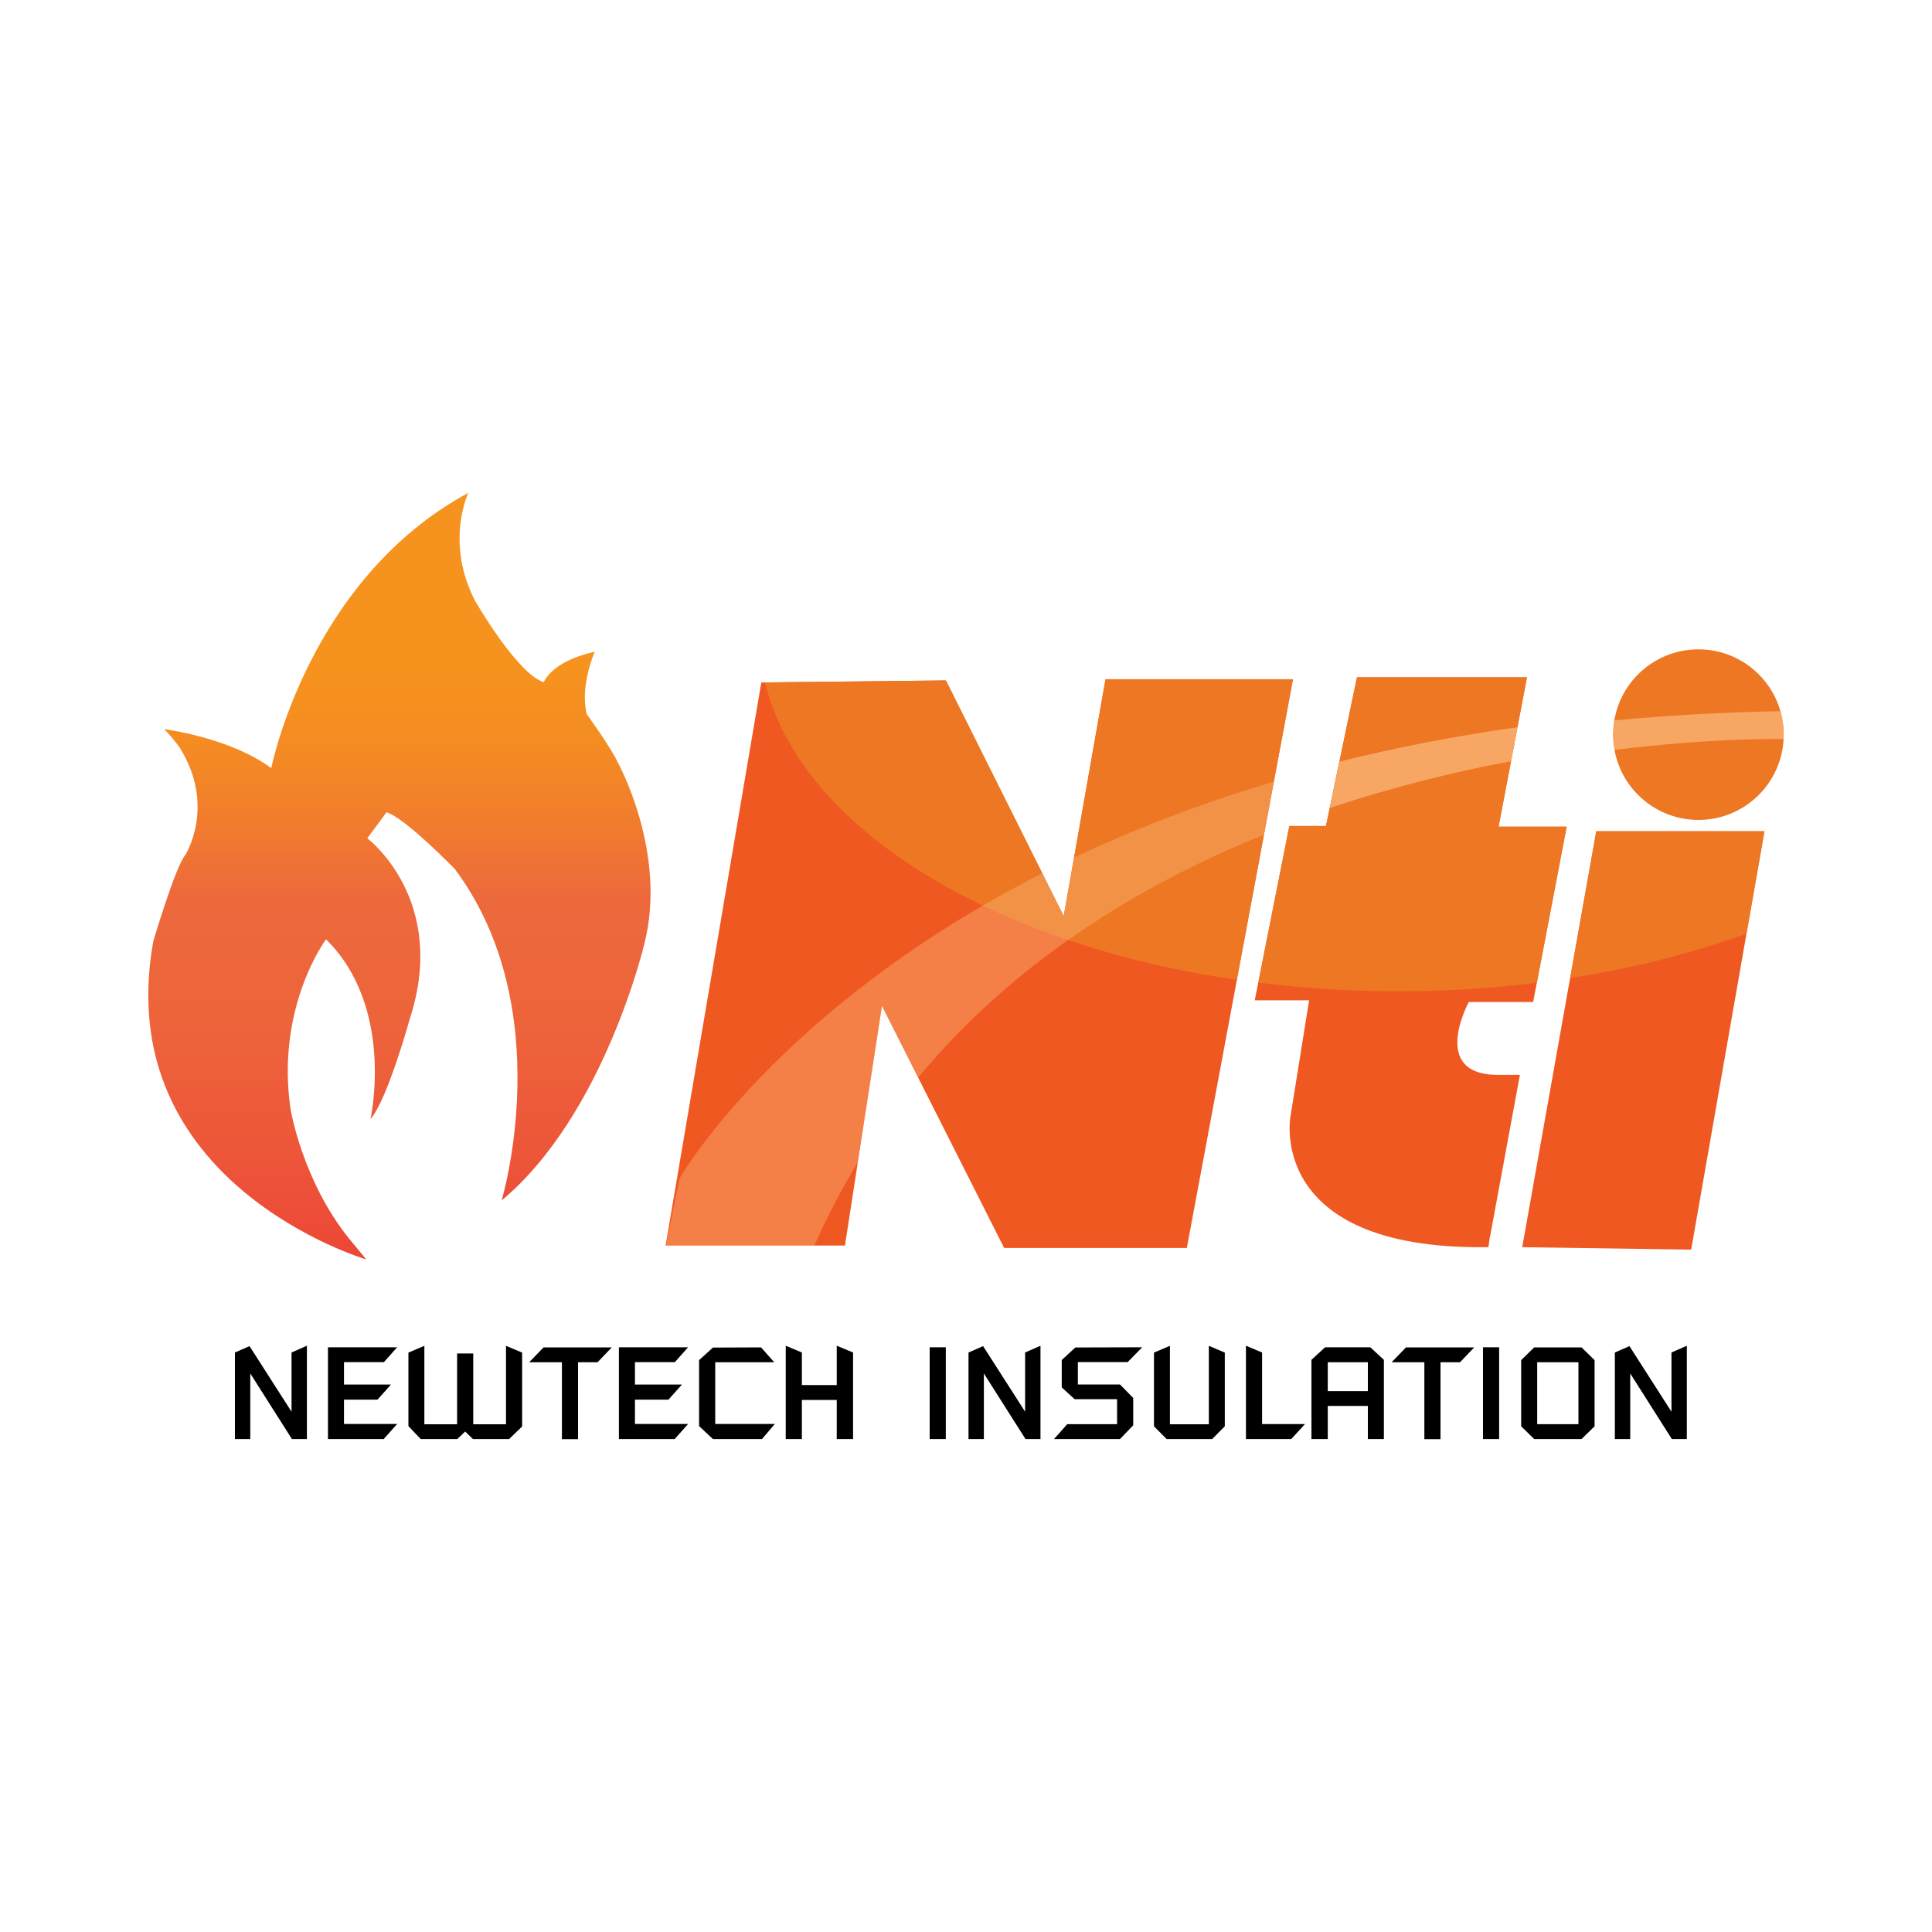 <?xml version="1.0" encoding="UTF-8"?>
<svg id="Layer_3" data-name="Layer 3" xmlns="http://www.w3.org/2000/svg" xmlns:xlink="http://www.w3.org/1999/xlink" viewBox="0 0 200 200">
  <defs>
    <style>
      .cls-1, .cls-2, .cls-3, .cls-4 {
        fill-rule: evenodd;
      }

      .cls-1, .cls-5 {
        fill: #ed7722;
      }

      .cls-2 {
        opacity: .4;
      }

      .cls-2, .cls-4 {
        fill: #fbbd7f;
      }

      .cls-3 {
        fill: #f05822;
      }

      .cls-4 {
        opacity: .7;
      }

      .cls-6 {
        fill: url(#linear-gradient);
      }
    </style>
    <linearGradient id="linear-gradient" x1="41.35" y1="69.81" x2="41.35" y2="134.28" gradientUnits="userSpaceOnUse">
      <stop offset="0" stop-color="#f6921e"/>
      <stop offset=".11" stop-color="#f48c22"/>
      <stop offset=".24" stop-color="#f17c2d"/>
      <stop offset=".36" stop-color="#ed693c"/>
      <stop offset=".55" stop-color="#ed643b"/>
      <stop offset=".77" stop-color="#ed5639"/>
      <stop offset="1" stop-color="#ed4036"/>
      <stop offset="1" stop-color="#ee4036"/>
    </linearGradient>
  </defs>
  <g>
    <path class="cls-6" d="M37.9,130.37s-26.56-7.83-22.03-32.94c0,0,2.29-7.71,3.28-8.87,0,0,3.28-5.05-.56-11.19,0,0-1.17-1.57-1.62-1.89,0,0,6.8.84,11.11,4.04,0,0,3.85-19.56,20.4-28.5,0,0-2.46,5.14.73,11.23,0,0,4.32,7.5,7.08,8.37,0,0,.81-2.19,5.28-3.15,0,0-1.57,3.5-.83,6.46,0,0,2.53,3.48,3.22,5.01,0,0,5.16,9.32,2.74,18.77,0,0-4.15,17.69-14.77,26.56,0,0,5.96-19.8-4.84-34.3,0,0-5.18-5.34-7.08-5.88l-1.99,2.69s8.42,6.3,4.41,18.66c0,0-2.3,8.36-4.08,10.41,0,0,2.59-11.53-4.6-18.61,0,0-5.23,6.98-3.67,17.59,0,0,1.21,7.37,6.05,13.38l1.77,2.15Z"/>
    <g>
      <polygon class="cls-3" points="87.47 128.94 68.9 128.94 78.81 70.65 97.92 70.44 110.12 94.85 114.45 70.32 133.85 70.32 122.86 129.19 103.95 129.19 91.3 104.13 87.47 128.94"/>
      <path class="cls-3" d="M154.25,128.02l3.09-16.75h-2.5c-6.83-.16-2.79-7.54-2.79-7.54h6.66l3.47-18.15h-7.05l2.94-15.47h-17.6l-3.21,15.4h-3.79l-3.58,18.04h5.63l-1.94,12.08s-2.5,13.64,20.04,13.48h.46s.15-1.09.15-1.09Z"/>
      <polygon class="cls-3" points="157.58 129.11 165.24 86.06 182.65 86.06 175.07 129.36 157.58 129.11"/>
      <circle class="cls-5" cx="175.82" cy="76.05" r="8.83"/>
      <path class="cls-1" d="M110.11,94.85l-12.2-24.41-18.72.2c3.61,14.94,23.19,27.06,48.84,30.79l5.81-31.12h-19.4l-4.33,24.54Z"/>
      <path class="cls-1" d="M162.54,101.25c6.55-1.02,12.69-2.59,18.26-4.61l1.86-10.6h-17.4l-2.71,15.21Z"/>
      <path class="cls-1" d="M158.08,70.11h-17.6l-3.21,15.4h-3.79l-3.22,16.21c4.66.58,9.51.9,14.49.9s9.72-.31,14.34-.88l3.09-16.16h-7.05l2.94-15.47Z"/>
      <path class="cls-4" d="M138.66,78.84l-1,4.81c6.54-2.2,12.93-3.76,18.77-4.85l.67-3.52c-6.59.92-12.72,2.14-18.44,3.56Z"/>
      <path class="cls-2" d="M131.87,80.92c-7.73,2.29-14.6,4.98-20.68,7.86l-1.07,6.07-2.23-4.45c-27.48,13.98-37.52,31.55-37.52,31.55l-1.45,6.99h15.38c1.35-3.05,2.86-5.92,4.5-8.62l2.5-16.19,3.75,7.42c9.96-12.02,22.91-19.94,35.8-25.14l1.02-5.47Z"/>
      <path class="cls-4" d="M184.64,76.51c.02-.54,0-.99-.04-1.35-.02-.16-.03-.33-.06-.49-.13-.79-.23-1.05-.23-1.05-5.93.11-11.81.44-17.18.95-.1.54-.13,1.08-.13,1.65,0,.48.07.95.14,1.41,10.46-1.3,17.5-1.12,17.5-1.12Z"/>
    </g>
  </g>
  <g>
    <path d="M30.22,148.97l-4.31-6.79v6.79h-1.59v-8.96l1.51-.66,4.35,6.79v-6.13l1.59-.7v9.66h-1.55Z"/>
    <path d="M39.74,148.97h-5.79v-9.5h7.16l-1.37,1.54h-4.13v2.32h4.86l-1.39,1.56h-3.47v2.52h5.5l-1.37,1.54Z"/>
    <path d="M52.69,148.97h-3.73l-.81-.78-.81.78h-3.79l-1.27-1.34v-7.61l1.65-.7v8.12h3.39v-7.33h1.67v7.33h3.39v-8.12l1.67.7v7.65l-1.35,1.3Z"/>
    <path d="M61.86,141.02h-2.02v7.96h-1.67v-7.96h-3.39l1.49-1.54h7.06l-1.47,1.54Z"/>
    <path d="M69.86,148.97h-5.79v-9.5h7.16l-1.37,1.54h-4.13v2.32h4.86l-1.39,1.56h-3.47v2.52h5.5l-1.37,1.54Z"/>
    <path d="M78.88,148.97h-5.08l-1.43-1.34v-6.83l1.43-1.3,4.98-.02,1.37,1.54h-6.11v6.39h6.17l-1.33,1.56Z"/>
    <path d="M86.62,148.97v-4.05h-3.61v4.05h-1.67v-9.66l1.67.7v3.37h3.61v-4.07l1.69.7v8.96h-1.69Z"/>
    <path d="M96.24,148.97v-9.5h1.67v9.5h-1.67Z"/>
    <path d="M106.16,148.97l-4.31-6.79v6.79h-1.59v-8.96l1.51-.66,4.35,6.79v-6.13l1.59-.7v9.66h-1.55Z"/>
    <path d="M116.76,141h-5.18v2.32h4.36l1.37,1.4v2.83l-1.37,1.42h-6.83l1.37-1.54h5.16v-2.59h-4.4l-1.33-1.22v-2.83l1.41-1.3,6.92-.02-1.49,1.52Z"/>
    <path d="M125.47,148.97h-4.7l-1.31-1.32v-7.63l1.65-.7v8.12h4.03v-8.12l1.65.7v7.63l-1.31,1.32Z"/>
    <path d="M133.68,148.97h-4.7v-9.66l1.67.7v7.41h4.44l-1.41,1.54Z"/>
    <path d="M141.6,148.97v-3.43h-4.15v3.43h-1.69v-8.2l1.41-1.3h4.68l1.41,1.3v8.2h-1.67ZM141.6,141.02h-4.15v2.99h4.15v-2.99Z"/>
    <path d="M151.14,141.02h-2.02v7.96h-1.67v-7.96h-3.39l1.49-1.54h7.06l-1.47,1.54Z"/>
    <path d="M153.52,148.97v-9.5h1.67v9.5h-1.67Z"/>
    <path d="M163.72,148.97h-4.9l-1.35-1.32v-6.85l1.35-1.32h4.9l1.35,1.32v6.85l-1.35,1.32ZM163.4,141.02h-4.27v6.41h4.27v-6.41Z"/>
    <path d="M173.07,148.97l-4.31-6.79v6.79h-1.59v-8.96l1.51-.66,4.35,6.79v-6.13l1.59-.7v9.66h-1.55Z"/>
  </g>
</svg>